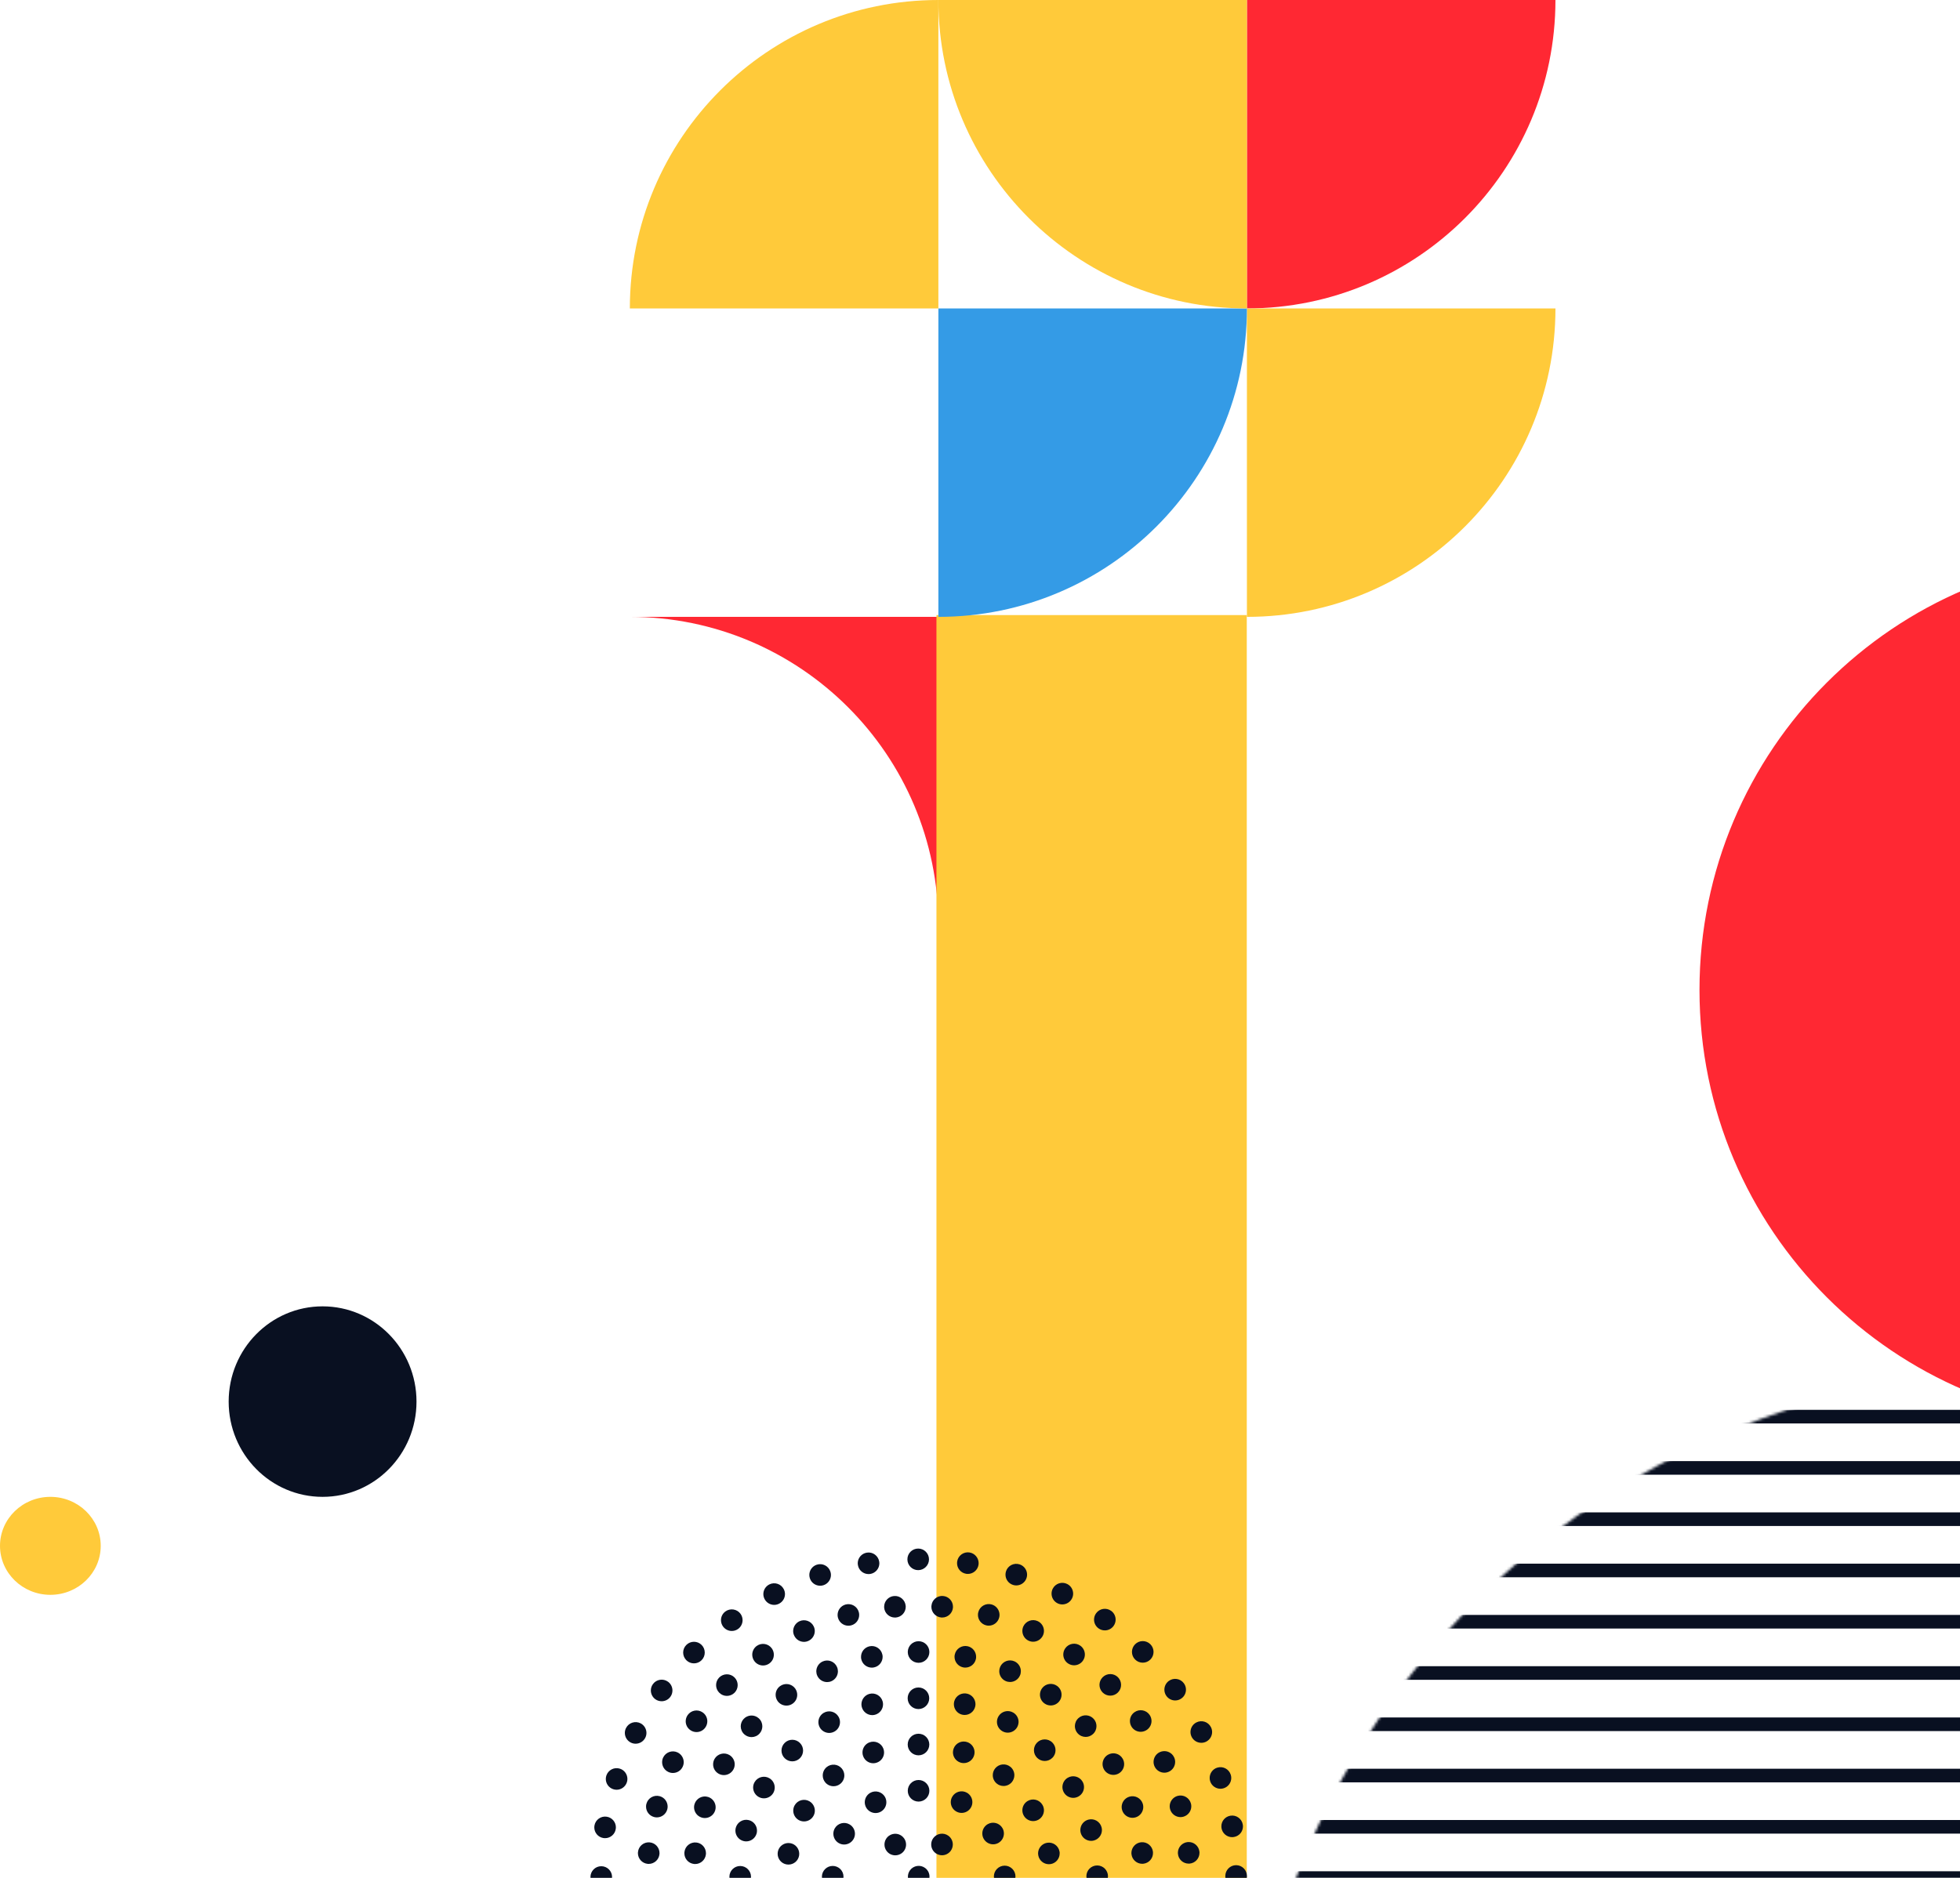 <?xml version="1.0" encoding="UTF-8"?>
<svg xmlns="http://www.w3.org/2000/svg" width="720" height="690" viewBox="0 0 720 690" fill="none">
  <mask id="mask0_1_21146" style="mask-type:luminance" maskUnits="userSpaceOnUse" x="457" y="503" width="580" height="291">
    <path d="M746.958 503.639C586.876 503.639 457.104 633.399 457.104 793.467H1036.82C1036.82 633.399 907.044 503.639 746.961 503.639H746.958Z" fill="white"></path>
  </mask>
  <g mask="url(#mask0_1_21146)">
    <path d="M450.59 690.08H1078.3" stroke="#091021" stroke-width="5" stroke-miterlimit="10"></path>
    <path d="M450.59 671.24H1078.3" stroke="#091021" stroke-width="5" stroke-miterlimit="10"></path>
    <path d="M450.59 652.401H1078.3" stroke="#091021" stroke-width="5" stroke-miterlimit="10"></path>
    <path d="M450.59 633.562H1078.3" stroke="#091021" stroke-width="5" stroke-miterlimit="10"></path>
    <path d="M450.59 614.724H1078.3" stroke="#091021" stroke-width="5" stroke-miterlimit="10"></path>
    <path d="M450.59 595.885H1078.3" stroke="#091021" stroke-width="5" stroke-miterlimit="10"></path>
    <path d="M450.59 577.046H1078.3" stroke="#091021" stroke-width="5" stroke-miterlimit="10"></path>
    <path d="M450.59 558.206H1078.3" stroke="#091021" stroke-width="5" stroke-miterlimit="10"></path>
    <path d="M450.59 539.367H1078.3" stroke="#091021" stroke-width="5" stroke-miterlimit="10"></path>
    <path d="M450.59 520.528H1078.3" stroke="#091021" stroke-width="5" stroke-miterlimit="10"></path>
    <path d="M450.591 501.689H1078.3" stroke="#091021" stroke-width="5" stroke-miterlimit="10"></path>
  </g>
  <path d="M784.053 523.471C872.281 523.471 943.804 451.955 943.804 363.736C943.804 275.516 872.281 204 784.053 204C695.826 204 624.303 275.516 624.303 363.736C624.303 451.955 695.826 523.471 784.053 523.471Z" fill="#FF2833"></path>
  <path d="M231.37 226.655C293.966 226.655 344.709 277.394 344.709 339.984V226.655H231.37Z" fill="#FF2833"></path>
  <path d="M458 226H344V810H458V226Z" fill="#FFCA3A"></path>
  <path d="M118.5 550C137.554 550 153 534.33 153 515C153 495.67 137.554 480 118.5 480C99.446 480 84 495.67 84 515C84 534.33 99.446 550 118.5 550Z" fill="#091021"></path>
  <path d="M18.5 586C28.717 586 37 577.941 37 568C37 558.059 28.717 550 18.5 550C8.283 550 0 558.059 0 568C0 577.941 8.283 586 18.5 586Z" fill="#FFCA3A"></path>
  <path d="M333.58 806.153C333.58 803.953 335.348 802.185 337.547 802.185C339.736 802.175 341.515 803.953 341.515 806.14C341.515 808.339 339.736 810.107 337.547 810.118C335.361 810.118 333.58 808.337 333.58 806.151V806.153ZM318.698 808.658C316.725 808.352 315.331 806.652 315.342 804.737C315.342 804.533 315.353 804.329 315.387 804.125C315.727 801.96 317.756 800.488 319.92 800.828C321.881 801.134 323.286 802.823 323.275 804.748C323.275 804.952 323.254 805.156 323.218 805.36C322.912 807.309 321.235 808.715 319.308 808.715C319.104 808.715 318.899 808.692 318.695 808.658H318.698ZM351.86 805.337C351.826 805.133 351.816 804.939 351.816 804.735C351.805 802.808 353.199 801.108 355.158 800.802C357.324 800.462 359.351 801.935 359.704 804.1C359.727 804.304 359.749 804.508 359.749 804.701C359.761 806.629 358.355 808.329 356.393 808.635C356.189 808.669 355.985 808.692 355.781 808.692C353.856 808.692 352.166 807.298 351.86 805.337ZM300.29 804.272C298.613 803.728 297.546 802.175 297.546 800.498C297.546 800.09 297.604 799.682 297.74 799.274C298.409 797.19 300.653 796.044 302.738 796.724C304.417 797.268 305.481 798.822 305.481 800.498C305.481 800.896 305.413 801.314 305.288 801.722C304.744 803.399 303.193 804.465 301.514 804.465C301.106 804.465 300.698 804.397 300.29 804.272ZM369.79 801.688C369.664 801.28 369.596 800.862 369.596 800.464C369.596 798.788 370.663 797.234 372.34 796.69C374.425 796.01 376.658 797.143 377.338 799.23C377.474 799.638 377.532 800.056 377.532 800.454C377.532 802.13 376.465 803.683 374.788 804.227C374.38 804.363 373.972 804.421 373.564 804.421C371.885 804.421 370.334 803.367 369.79 801.69V801.688ZM282.802 797.03C281.431 796.34 280.637 794.946 280.637 793.505C280.637 792.893 280.773 792.281 281.068 791.703C282.065 789.742 284.447 788.973 286.406 789.969V789.959C287.777 790.66 288.572 792.054 288.572 793.494C288.572 794.106 288.436 794.718 288.14 795.296C287.437 796.68 286.045 797.472 284.604 797.472C283.992 797.472 283.38 797.326 282.802 797.03ZM386.927 795.252C386.631 794.674 386.495 794.051 386.495 793.45C386.495 791.999 387.288 790.617 388.661 789.914C390.61 788.917 392.99 789.687 393.999 791.637C394.295 792.226 394.431 792.838 394.431 793.45C394.431 794.888 393.638 796.272 392.265 796.975C391.687 797.27 391.075 797.417 390.463 797.417C389.022 797.417 387.63 796.624 386.927 795.252ZM266.675 787.149C265.586 786.367 265.019 785.133 265.032 783.896C265.042 783.104 265.291 782.298 265.79 781.608C267.083 779.829 269.565 779.442 271.333 780.724C272.41 781.516 272.988 782.74 272.965 783.988C272.965 784.78 272.714 785.575 272.206 786.265C271.435 787.343 270.223 787.908 268.999 787.908C268.194 787.908 267.378 787.659 266.677 787.149H266.675ZM402.84 786.208C402.33 785.518 402.081 784.712 402.07 783.92C402.058 782.685 402.625 781.461 403.713 780.666C405.481 779.374 407.963 779.772 409.245 781.54C409.755 782.23 410.004 783.036 410.014 783.828C410.025 785.063 409.46 786.299 408.382 787.081C407.668 787.591 406.852 787.84 406.049 787.84C404.825 787.84 403.611 787.273 402.842 786.208H402.84ZM252.279 774.863C251.508 774.094 251.123 773.072 251.123 772.065C251.123 771.045 251.508 770.035 252.279 769.253C253.832 767.7 256.336 767.7 257.889 769.253C258.659 770.023 259.056 771.045 259.056 772.052C259.056 773.072 258.671 774.081 257.889 774.863C257.118 775.634 256.098 776.019 255.088 776.019C254.068 776.019 253.059 775.634 252.279 774.863ZM417.144 774.785C416.362 774.013 415.977 773.006 415.977 771.986C415.977 770.979 416.362 769.957 417.144 769.187H417.133C418.685 767.634 421.203 767.634 422.744 769.177C423.526 769.959 423.91 770.968 423.91 771.988C423.91 773.008 423.526 774.017 422.754 774.787H422.742C421.972 775.569 420.963 775.953 419.943 775.953C418.923 775.953 417.913 775.569 417.144 774.787V774.785ZM239.981 760.505C239.46 759.78 239.212 758.941 239.222 758.125C239.235 756.912 239.8 755.724 240.854 754.963C242.622 753.671 245.105 754.056 246.397 755.824V755.834C246.896 756.514 247.145 757.32 247.155 758.112C247.168 759.36 246.601 760.584 245.523 761.366C244.82 761.886 244.004 762.135 243.188 762.135C241.964 762.135 240.763 761.567 239.981 760.503V760.505ZM429.497 761.287C428.409 760.505 427.842 759.27 427.865 758.036C427.876 757.243 428.114 756.438 428.624 755.747C429.916 753.979 432.388 753.582 434.166 754.874C435.244 755.656 435.809 756.88 435.798 758.125C435.788 758.918 435.537 759.723 435.04 760.414C434.258 761.478 433.057 762.046 431.82 762.046C431.015 762.046 430.199 761.797 429.495 761.287H429.497ZM230.076 744.4C229.78 743.822 229.644 743.2 229.644 742.588C229.644 741.149 230.426 739.766 231.799 739.062C233.748 738.066 236.141 738.835 237.137 740.786C237.433 741.364 237.579 741.976 237.579 742.588C237.579 744.026 236.787 745.42 235.416 746.123C234.838 746.419 234.226 746.555 233.614 746.555C232.175 746.555 230.781 745.773 230.078 744.402L230.076 744.4ZM439.596 746.021C438.225 745.318 437.443 743.924 437.43 742.486C437.43 741.874 437.579 741.262 437.872 740.684C438.869 738.735 441.249 737.953 443.2 738.95C444.571 739.653 445.364 741.047 445.364 742.486C445.376 743.087 445.228 743.71 444.932 744.288C444.229 745.658 442.847 746.453 441.396 746.453C440.797 746.453 440.172 746.317 439.594 746.021H439.596ZM222.812 726.925C222.687 726.517 222.619 726.109 222.619 725.701C222.619 724.035 223.683 722.471 225.362 721.927C227.436 721.247 229.68 722.392 230.36 724.477C230.496 724.885 230.554 725.293 230.554 725.701C230.554 727.367 229.487 728.92 227.823 729.475C227.415 729.6 226.994 729.668 226.588 729.668C224.922 729.668 223.358 728.603 222.814 726.925H222.812ZM447.191 729.349C445.514 728.805 444.448 727.252 444.448 725.575C444.448 725.178 444.505 724.759 444.641 724.351C445.31 722.267 447.555 721.132 449.639 721.802C451.316 722.346 452.383 723.909 452.383 725.575C452.383 725.983 452.315 726.391 452.189 726.799C451.645 728.476 450.081 729.543 448.415 729.543C448.007 729.543 447.586 729.485 447.191 729.349ZM218.392 708.542C218.37 708.338 218.347 708.134 218.347 707.93C218.336 706.003 219.731 704.303 221.69 703.997C223.855 703.657 225.883 705.129 226.236 707.295C226.259 707.499 226.28 707.703 226.28 707.896C226.291 709.823 224.897 711.523 222.937 711.829C222.723 711.863 222.519 711.887 222.315 711.887C220.387 711.887 218.71 710.493 218.394 708.544L218.392 708.542ZM452.053 711.704C450.092 711.398 448.687 709.709 448.698 707.783C448.698 707.579 448.709 707.375 448.743 707.171C449.083 705.008 451.112 703.533 453.275 703.873C455.235 704.179 456.642 705.879 456.631 707.807C456.631 708 456.62 708.204 456.586 708.408C456.28 710.357 454.591 711.763 452.665 711.763C452.461 711.763 452.257 711.74 452.053 711.706V711.704ZM216.906 689.685C216.906 687.499 218.685 685.718 220.874 685.718C223.061 685.718 224.841 687.486 224.841 689.673C224.852 691.872 223.073 693.65 220.887 693.65C218.687 693.65 216.919 691.87 216.908 689.683L216.906 689.685ZM450.115 689.56V689.471V689.311C450.115 687.125 451.883 685.344 454.07 685.333C456.268 685.333 458.048 687.101 458.048 689.301V689.426V689.562C458.048 691.749 456.268 693.529 454.081 693.529C451.894 693.529 450.113 691.751 450.113 689.562L450.115 689.56ZM221.669 675.37C219.697 675.064 218.302 673.364 218.313 671.436C218.313 671.232 218.326 671.039 218.358 670.835C218.698 668.672 220.727 667.187 222.891 667.527C224.852 667.833 226.246 669.522 226.246 671.447C226.246 671.651 226.225 671.855 226.189 672.059C225.893 674.008 224.206 675.414 222.279 675.414C222.075 675.414 221.871 675.404 221.669 675.37ZM448.711 671.698C448.677 671.47 448.666 671.256 448.666 671.041C448.666 669.137 450.06 667.461 452.009 667.155C454.164 666.804 456.202 668.287 456.542 670.442C456.576 670.646 456.599 670.85 456.599 671.054C456.61 672.981 455.216 674.681 453.256 674.987C453.042 675.021 452.825 675.045 452.623 675.045C450.706 675.045 449.019 673.651 448.713 671.702L448.711 671.698ZM225.294 657.429C223.607 656.885 222.54 655.332 222.54 653.655C222.54 653.247 222.608 652.839 222.733 652.431C223.413 650.347 225.647 649.201 227.732 649.881C229.408 650.415 230.475 651.979 230.475 653.644C230.475 654.052 230.418 654.46 230.282 654.868C229.738 656.545 228.186 657.622 226.518 657.622C226.11 657.622 225.692 657.554 225.294 657.429ZM444.562 654.528C444.426 654.12 444.369 653.702 444.369 653.292C444.358 651.626 445.423 650.062 447.1 649.518C449.184 648.838 451.418 649.97 452.098 652.057C452.234 652.465 452.302 652.873 452.302 653.281C452.302 654.958 451.237 656.511 449.571 657.055C449.153 657.191 448.745 657.259 448.337 657.259C446.66 657.259 445.106 656.194 444.562 654.528ZM231.699 640.272C230.329 639.569 229.534 638.188 229.534 636.747C229.534 636.135 229.67 635.523 229.965 634.945C230.962 632.984 233.344 632.215 235.303 633.201C236.674 633.904 237.469 635.298 237.469 636.736C237.469 637.338 237.333 637.96 237.038 638.538C236.334 639.911 234.942 640.704 233.501 640.704C232.889 640.704 232.277 640.568 231.699 640.272ZM437.762 638.222C437.467 637.644 437.32 637.021 437.32 636.42C437.32 634.968 438.113 633.587 439.485 632.884C441.434 631.887 443.827 632.646 444.824 634.594C445.119 635.172 445.266 635.795 445.266 636.407C445.266 637.846 444.473 639.229 443.1 639.943C442.522 640.238 441.91 640.374 441.298 640.374C439.859 640.374 438.465 639.592 437.762 638.222ZM240.72 624.35C239.643 623.558 239.078 622.334 239.088 621.099C239.101 620.294 239.339 619.501 239.847 618.811C241.128 617.03 243.611 616.645 245.389 617.927C246.467 618.708 247.032 619.943 247.021 621.18C247.011 621.972 246.773 622.778 246.263 623.468C245.493 624.533 244.28 625.1 243.056 625.1C242.24 625.1 241.424 624.862 240.723 624.352L240.72 624.35ZM428.49 623.184C427.969 622.47 427.721 621.63 427.731 620.804C427.742 619.603 428.309 618.413 429.351 617.642C431.119 616.35 433.601 616.734 434.893 618.502C435.426 619.227 435.675 620.056 435.662 620.882C435.652 622.096 435.084 623.283 434.03 624.044C433.329 624.565 432.511 624.813 431.697 624.813C430.473 624.813 429.272 624.246 428.49 623.181V623.184ZM252.122 610.026C251.352 609.255 250.966 608.235 250.955 607.228C250.955 606.208 251.34 605.188 252.122 604.416C253.665 602.863 256.179 602.863 257.732 604.406C258.503 605.175 258.888 606.197 258.888 607.217C258.888 608.224 258.503 609.246 257.732 610.015C256.963 610.797 255.941 611.182 254.923 611.182C253.913 611.182 252.893 610.795 252.122 610.026ZM416.987 609.777C416.205 609.008 415.82 607.986 415.82 606.966C415.82 605.957 416.205 604.937 416.976 604.168C418.519 602.614 421.033 602.614 422.586 604.157C423.356 604.928 423.753 605.948 423.753 606.956C423.753 607.976 423.368 608.995 422.597 609.767C421.815 610.549 420.806 610.933 419.788 610.933C418.768 610.933 417.758 610.549 416.987 609.777ZM265.61 597.65C265.11 596.958 264.862 596.155 264.851 595.362C264.828 594.125 265.395 592.891 266.483 592.109H266.473C268.241 590.817 270.734 591.201 272.028 592.969C272.548 593.694 272.797 594.533 272.786 595.362C272.763 596.563 272.208 597.752 271.154 598.524C270.451 599.034 269.635 599.282 268.821 599.282C267.597 599.282 266.396 598.715 265.614 597.65H265.61ZM403.535 598.32C402.447 597.527 401.879 596.303 401.892 595.067C401.903 594.274 402.141 593.469 402.651 592.778C403.932 590.999 406.414 590.602 408.182 591.894H408.193C409.27 592.676 409.836 593.9 409.825 595.147C409.814 595.94 409.574 596.735 409.066 597.436C408.295 598.503 407.084 599.068 405.86 599.068C405.044 599.068 404.238 598.83 403.537 598.32H403.535ZM280.855 587.532C280.56 586.954 280.413 586.342 280.413 585.73C280.413 584.291 281.206 582.897 282.579 582.194C284.53 581.197 286.921 581.966 287.917 583.917C288.213 584.495 288.359 585.118 288.359 585.719C288.359 587.17 287.567 588.552 286.194 589.255C285.616 589.55 285.004 589.697 284.392 589.697C282.951 589.697 281.559 588.904 280.855 587.532ZM388.448 589.096C387.078 588.392 386.283 587.011 386.283 585.57C386.283 584.958 386.419 584.336 386.714 583.758C387.7 581.809 390.093 581.027 392.042 582.024C393.413 582.714 394.208 584.108 394.218 585.549C394.218 586.161 394.082 586.773 393.787 587.351C393.083 588.734 391.691 589.527 390.24 589.527C389.638 589.527 389.026 589.391 388.448 589.096ZM297.504 579.926C297.368 579.518 297.31 579.11 297.3 578.703C297.3 577.026 298.367 575.473 300.043 574.929C302.128 574.249 304.362 575.381 305.042 577.468C305.178 577.876 305.246 578.284 305.246 578.692C305.246 580.358 304.181 581.922 302.502 582.466C302.094 582.602 301.686 582.659 301.278 582.659C299.601 582.659 298.048 581.605 297.504 579.929V579.926ZM372.104 582.351C370.427 581.807 369.361 580.254 369.361 578.588C369.361 578.18 369.418 577.761 369.554 577.353C370.223 575.269 372.455 574.134 374.542 574.803C376.218 575.347 377.296 576.901 377.296 578.566C377.296 578.974 377.238 579.393 377.102 579.803C376.558 581.48 375.005 582.546 373.328 582.546C372.92 582.546 372.512 582.489 372.104 582.353V582.351ZM315.14 575.031C315.106 574.814 315.083 574.599 315.083 574.385C315.104 572.47 316.487 570.804 318.438 570.498C320.602 570.148 322.631 571.631 322.971 573.796C323.005 573.989 323.029 574.193 323.029 574.397C323.039 576.325 321.634 578.012 319.686 578.331C319.469 578.365 319.254 578.375 319.052 578.375C317.136 578.375 315.448 576.992 315.142 575.033L315.14 575.031ZM354.922 578.271C352.963 577.965 351.556 576.276 351.567 574.351C351.567 574.147 351.578 573.943 351.612 573.749C351.941 571.586 353.968 570.101 356.134 570.43C358.093 570.736 359.5 572.436 359.5 574.363C359.5 574.557 359.479 574.761 359.455 574.965C359.149 576.926 357.46 578.32 355.535 578.32C355.331 578.32 355.126 578.309 354.922 578.275V578.271ZM333.331 572.967C333.321 570.781 335.089 569 337.286 569C339.473 568.989 341.254 570.768 341.264 572.955C341.264 575.141 339.483 576.922 337.297 576.932H337.286C335.097 576.932 333.331 575.154 333.331 572.965V572.967Z" fill="#091021"></path>
  <path d="M342.251 789.096C342.24 788.983 342.228 788.858 342.228 788.745C342.251 786.706 343.815 784.995 345.879 784.825C348.055 784.644 349.97 786.263 350.15 788.452C350.161 788.554 350.161 788.656 350.161 788.758C350.184 790.809 348.609 792.555 346.523 792.725C346.41 792.736 346.308 792.736 346.193 792.736C344.153 792.736 342.419 791.172 342.249 789.098L342.251 789.096ZM328.48 792.621C326.419 792.441 324.876 790.707 324.876 788.667C324.876 788.554 324.887 788.429 324.897 788.316C325.091 786.13 327.016 784.532 329.205 784.723H329.192C331.256 784.904 332.809 786.637 332.809 788.677C332.809 788.79 332.799 788.915 332.786 789.028C332.605 791.091 330.871 792.643 328.842 792.643C328.729 792.643 328.604 792.632 328.478 792.619L328.48 792.621ZM359.467 786.831C359.378 786.491 359.331 786.14 359.331 785.8C359.341 784.043 360.51 782.445 362.276 781.982C364.395 781.414 366.571 782.672 367.138 784.793C367.23 785.144 367.274 785.484 367.274 785.836C367.264 787.581 366.095 789.179 364.327 789.644C363.976 789.736 363.636 789.78 363.296 789.78C361.539 789.78 359.941 788.614 359.465 786.833L359.467 786.831ZM310.731 789.493C308.963 789.017 307.786 787.43 307.786 785.675C307.786 785.335 307.82 784.984 307.922 784.644C308.477 782.526 310.653 781.268 312.774 781.822H312.761C314.542 782.298 315.708 783.886 315.719 785.63C315.719 785.981 315.674 786.323 315.583 786.674C315.107 788.454 313.509 789.632 311.751 789.632C311.411 789.632 311.071 789.587 310.731 789.496V789.493ZM376.028 781.548C375.769 781.004 375.643 780.437 375.643 779.87C375.643 778.386 376.493 776.946 377.932 776.276C379.915 775.348 382.274 776.198 383.213 778.191C383.464 778.724 383.587 779.302 383.587 779.857C383.587 781.353 382.737 782.781 381.298 783.461C380.754 783.709 380.176 783.835 379.619 783.835C378.123 783.835 376.695 782.985 376.026 781.546L376.028 781.548ZM293.766 783.374C292.315 782.704 291.465 781.276 291.454 779.793C291.454 779.226 291.569 778.661 291.818 778.117C292.748 776.121 295.103 775.261 297.088 776.179C298.529 776.848 299.389 778.276 299.389 779.759C299.389 780.326 299.277 780.892 299.028 781.436C298.359 782.887 296.92 783.748 295.424 783.748C294.869 783.748 294.302 783.622 293.768 783.374H293.766ZM391.386 773.446C390.899 772.745 390.661 771.939 390.661 771.145C390.672 769.897 391.263 768.686 392.351 767.915C394.142 766.657 396.612 767.088 397.883 768.877C398.369 769.581 398.607 770.373 398.597 771.179C398.597 772.415 398.006 773.637 396.918 774.398C396.227 774.897 395.422 775.122 394.64 775.122C393.382 775.122 392.158 774.545 391.386 773.446ZM278.102 774.398C277.003 773.627 276.415 772.415 276.402 771.168C276.402 770.375 276.629 769.57 277.116 768.867C278.374 767.078 280.846 766.633 282.648 767.891C283.736 768.65 284.324 769.863 284.335 771.111C284.348 771.903 284.12 772.709 283.621 773.412C282.852 774.511 281.626 775.112 280.367 775.112C279.585 775.112 278.793 774.874 278.1 774.398H278.102ZM264.263 762.804C263.494 762.022 263.107 761.013 263.107 759.993C263.107 758.984 263.492 757.964 264.263 757.195C265.817 755.641 268.32 755.641 269.874 757.195V757.184C270.645 757.966 271.04 758.973 271.04 759.995C271.04 761.002 270.645 762.022 269.874 762.806C269.104 763.576 268.082 763.962 267.075 763.962C266.055 763.962 265.045 763.576 264.263 762.806V762.804ZM405.112 762.781C404.33 762.01 403.946 760.99 403.946 759.982C403.946 758.962 404.33 757.953 405.112 757.171C405.134 757.148 405.157 757.126 405.18 757.103C406.723 755.55 409.237 755.55 410.791 757.103C411.56 757.874 411.947 758.884 411.947 759.902C411.947 760.909 411.573 761.918 410.801 762.7C410.78 762.724 410.744 762.758 410.723 762.781C409.941 763.563 408.931 763.948 407.911 763.948C406.904 763.948 405.882 763.563 405.112 762.781ZM252.658 748.977C252.159 748.287 251.931 747.481 251.931 746.676C251.944 745.439 252.533 744.228 253.621 743.457C255.412 742.199 257.894 742.63 259.14 744.419C259.639 745.123 259.864 745.926 259.864 746.721C259.854 747.968 259.265 749.181 258.177 749.951C257.484 750.437 256.691 750.665 255.899 750.665C254.653 750.665 253.429 750.087 252.658 748.975V748.977ZM416.864 749.861C415.766 749.092 415.175 747.879 415.164 746.632C415.164 745.839 415.392 745.034 415.889 744.33C417.136 742.539 419.606 742.097 421.408 743.355C422.496 744.126 423.087 745.337 423.097 746.585C423.108 747.377 422.87 748.183 422.383 748.886V748.875C421.612 749.987 420.377 750.575 419.13 750.575C418.348 750.575 417.553 750.337 416.862 749.861H416.864ZM243.624 733.349C243.375 732.805 243.25 732.227 243.25 731.672C243.25 730.176 244.1 728.748 245.541 728.079C247.536 727.15 249.893 728.011 250.811 729.993C251.07 730.537 251.185 731.115 251.185 731.67C251.185 733.166 250.335 734.594 248.896 735.263C248.352 735.525 247.785 735.637 247.218 735.637C245.722 735.637 244.293 734.787 243.624 733.349ZM426.126 735.174C424.685 734.505 423.824 733.079 423.824 731.581C423.824 731.013 423.939 730.448 424.198 729.904C425.116 727.921 427.473 727.048 429.456 727.977C430.907 728.646 431.757 730.072 431.757 731.57C431.757 732.125 431.644 732.703 431.394 733.247C430.714 734.685 429.286 735.535 427.79 735.535C427.235 735.535 426.667 735.422 426.123 735.172L426.126 735.174ZM237.472 716.372C237.38 716.033 237.336 715.682 237.336 715.342C237.346 713.585 238.515 711.999 240.283 711.523C242.402 710.956 244.568 712.214 245.133 714.335C245.224 714.685 245.269 715.036 245.269 715.378C245.269 717.123 244.089 718.721 242.323 719.197C241.983 719.286 241.643 719.322 241.303 719.322C239.546 719.322 237.937 718.155 237.472 716.375V716.372ZM432.677 719.092C430.909 718.616 429.73 717.018 429.73 715.274C429.719 714.934 429.764 714.581 429.855 714.231C430.423 712.123 432.599 710.854 434.707 711.419C436.485 711.885 437.652 713.483 437.665 715.227C437.665 715.567 437.62 715.918 437.529 716.271C437.053 718.049 435.455 719.218 433.697 719.218C433.357 719.218 433.017 719.173 432.677 719.092ZM234.354 698.602C234.344 698.489 234.344 698.364 234.344 698.251C234.344 696.211 235.897 694.488 237.958 694.307C240.147 694.114 242.062 695.735 242.253 697.911V697.922C242.266 698.034 242.277 698.16 242.277 698.272C242.266 700.3 240.713 702.036 238.649 702.206C238.524 702.216 238.411 702.229 238.298 702.229C236.258 702.229 234.535 700.665 234.354 698.602ZM436.326 702.104C434.263 701.934 432.709 700.2 432.699 698.17C432.699 698.058 432.709 697.932 432.722 697.82C432.903 695.633 434.83 694.012 437.006 694.205C439.07 694.375 440.634 696.109 440.634 698.138C440.634 698.264 440.634 698.377 440.623 698.502V698.491C440.442 700.565 438.706 702.129 436.679 702.129C436.566 702.129 436.454 702.119 436.328 702.106L436.326 702.104ZM237.958 684.856C235.897 684.675 234.344 682.952 234.333 680.912C234.333 680.799 234.344 680.684 234.354 680.561C234.535 678.385 236.462 676.764 238.639 676.957C240.7 677.127 242.266 678.861 242.266 680.89C242.266 681.003 242.266 681.128 242.253 681.241C242.073 683.315 240.339 684.868 238.309 684.868C238.194 684.868 238.071 684.868 237.956 684.858L237.958 684.856ZM432.711 681.15V681.139C432.701 681.026 432.69 680.901 432.69 680.788C432.69 678.759 434.254 677.025 436.318 676.845C438.494 676.651 440.421 678.273 440.612 680.448C440.623 680.574 440.623 680.686 440.623 680.812C440.623 682.841 439.07 684.575 437.006 684.756C436.883 684.756 436.768 684.766 436.656 684.766C434.615 684.766 432.881 683.215 432.711 681.152V681.15ZM240.271 667.642C238.492 667.166 237.325 665.578 237.325 663.834C237.315 663.483 237.359 663.13 237.451 662.79H237.461C238.016 660.672 240.192 659.414 242.313 659.979C244.081 660.442 245.248 662.042 245.258 663.787C245.258 664.127 245.214 664.477 245.122 664.83C244.646 666.598 243.048 667.778 241.291 667.778C240.951 667.778 240.611 667.733 240.271 667.642ZM429.821 664.728C429.73 664.378 429.685 664.025 429.685 663.685C429.685 661.94 430.865 660.342 432.633 659.866C434.751 659.299 436.917 660.57 437.482 662.678C437.574 663.028 437.618 663.381 437.618 663.721C437.618 665.466 436.439 667.064 434.673 667.54C434.333 667.631 433.993 667.676 433.653 667.676C431.895 667.676 430.297 666.496 429.821 664.728ZM245.518 651.084C244.079 650.415 243.229 648.987 243.229 647.491C243.229 646.936 243.341 646.358 243.592 645.814C244.521 643.832 246.878 642.969 248.863 643.887C250.314 644.567 251.164 645.995 251.164 647.491C251.164 648.045 251.039 648.613 250.79 649.157C250.121 650.608 248.695 651.458 247.196 651.458C246.629 651.458 246.064 651.345 245.518 651.084ZM424.13 649.068C423.879 648.524 423.756 647.956 423.756 647.391C423.756 645.895 424.606 644.467 426.045 643.798C428.04 642.869 430.397 643.73 431.315 645.712C431.574 646.256 431.689 646.824 431.689 647.389C431.689 648.885 430.839 650.313 429.398 650.982C428.854 651.231 428.289 651.356 427.721 651.356C426.236 651.356 424.797 650.506 424.128 649.068H424.13ZM253.587 635.706C252.488 634.947 251.899 633.723 251.887 632.487C251.887 631.694 252.114 630.889 252.613 630.185C253.871 628.384 256.343 627.952 258.132 629.21C259.231 629.971 259.82 631.193 259.832 632.429C259.832 633.235 259.605 634.038 259.106 634.741C258.336 635.84 257.11 636.431 255.852 636.431C255.07 636.431 254.277 636.193 253.585 635.706H253.587ZM415.789 634.641C415.302 633.94 415.064 633.135 415.075 632.34C415.075 631.106 415.664 629.882 416.764 629.121C418.556 627.852 421.025 628.294 422.283 630.083C422.781 630.787 423.008 631.59 423.008 632.385C422.997 633.619 422.407 634.843 421.318 635.604C420.615 636.091 419.822 636.329 419.04 636.329C417.793 636.329 416.558 635.74 415.787 634.639L415.789 634.641ZM264.219 621.973C263.437 621.201 263.052 620.181 263.052 619.174C263.052 618.154 263.437 617.145 264.208 616.363C265.761 614.822 268.278 614.809 269.829 616.363C270.6 617.134 270.985 618.154 270.985 619.174C270.985 620.183 270.6 621.203 269.829 621.973C269.047 622.742 268.038 623.139 267.02 623.139C266 623.139 264.99 622.755 264.219 621.973ZM405.055 621.892C404.284 621.11 403.888 620.101 403.888 619.081C403.888 618.061 404.284 617.051 405.055 616.282C406.596 614.729 409.112 614.729 410.665 616.271C411.435 617.053 411.821 618.063 411.821 619.083C411.832 620.092 411.437 621.112 410.665 621.881C409.894 622.663 408.874 623.048 407.854 623.048C406.846 623.048 405.824 622.663 405.055 621.892ZM277.059 610.275C276.572 609.574 276.334 608.768 276.334 607.974C276.345 606.739 276.935 605.515 278.023 604.744H278.034C279.826 603.486 282.295 603.928 283.553 605.719C284.04 606.422 284.278 607.226 284.267 608.02C284.267 609.255 283.678 610.479 282.578 611.24H282.59C281.887 611.726 281.094 611.964 280.312 611.964C279.067 611.964 277.83 611.376 277.059 610.275ZM392.281 611.169C391.193 610.411 390.604 609.187 390.591 607.95C390.591 607.158 390.819 606.352 391.318 605.649C392.563 603.86 395.048 603.416 396.837 604.674C397.925 605.432 398.514 606.656 398.524 607.893C398.537 608.698 398.299 609.501 397.81 610.194C397.041 611.305 395.804 611.894 394.557 611.894C393.775 611.894 392.982 611.656 392.279 611.169H392.281ZM291.747 600.98C291.488 600.436 291.363 599.869 291.363 599.304C291.376 597.819 292.226 596.391 293.664 595.711C295.647 594.793 298.006 595.653 298.935 597.638C299.183 598.182 299.309 598.749 299.309 599.315C299.296 600.8 298.459 602.228 297.007 602.908C296.474 603.156 295.896 603.282 295.341 603.282C293.845 603.282 292.417 602.432 291.747 600.98ZM377.853 602.861C376.413 602.192 375.562 600.766 375.562 599.268C375.562 598.7 375.677 598.135 375.926 597.591C376.857 595.609 379.213 594.746 381.196 595.664C382.645 596.333 383.495 597.759 383.495 599.257C383.495 599.824 383.372 600.39 383.121 600.934C382.452 602.372 381.013 603.235 379.517 603.235C378.963 603.235 378.395 603.11 377.851 602.861H377.853ZM307.82 594.406C307.728 594.066 307.684 593.715 307.684 593.375C307.694 591.618 308.863 590.033 310.629 589.557C312.748 588.989 314.924 590.247 315.481 592.368C315.583 592.708 315.617 593.059 315.617 593.399C315.617 595.156 314.45 596.754 312.682 597.217C312.329 597.309 311.989 597.353 311.651 597.353C309.894 597.353 308.296 596.187 307.82 594.406ZM362.189 597.194C360.421 596.718 359.244 595.13 359.244 593.375C359.244 593.035 359.278 592.683 359.38 592.345C359.934 590.226 362.11 588.968 364.229 589.523C365.997 589.999 367.164 591.597 367.177 593.341C367.177 593.681 367.132 594.032 367.041 594.372C366.565 596.15 364.967 597.33 363.209 597.33C362.869 597.33 362.529 597.285 362.189 597.194ZM324.797 590.734C324.787 590.609 324.787 590.496 324.787 590.371C324.787 588.343 326.34 586.62 328.404 586.437H328.414C330.591 586.244 332.505 587.855 332.699 590.041C332.709 590.167 332.72 590.279 332.72 590.392C332.72 592.432 331.156 594.155 329.092 594.336C328.98 594.346 328.865 594.346 328.742 594.346C326.712 594.346 324.978 592.793 324.797 590.732V590.734ZM345.766 594.327C343.705 594.147 342.138 592.423 342.138 590.394C342.138 590.269 342.151 590.156 342.162 590.031C342.342 587.855 344.27 586.233 346.446 586.427C348.507 586.597 350.072 588.331 350.072 590.36C350.072 590.485 350.072 590.598 350.061 590.723C349.88 592.787 348.146 594.338 346.117 594.338C346.002 594.338 345.879 594.338 345.764 594.327H345.766Z" fill="#091021"></path>
  <path d="M337.537 776.062C337.516 776.073 337.503 776.073 337.48 776.073C335.293 776.073 333.512 774.292 333.512 772.105C333.512 769.906 335.293 768.127 337.48 768.127V768.138C337.514 768.127 337.548 768.127 337.571 768.127C339.758 768.127 341.539 769.908 341.549 772.095C341.549 774.281 339.769 776.062 337.582 776.073C337.561 776.073 337.548 776.073 337.537 776.062ZM319.493 774.215C317.623 773.818 316.331 772.165 316.341 770.316C316.341 770.055 316.365 769.783 316.422 769.511C316.877 767.369 318.983 765.998 321.127 766.451C322.997 766.835 324.289 768.501 324.276 770.35C324.276 770.612 324.242 770.883 324.185 771.143C323.8 773.013 322.145 774.294 320.309 774.294C320.037 774.294 319.765 774.271 319.493 774.215ZM350.864 771.132C350.806 770.86 350.772 770.599 350.772 770.327C350.772 768.48 352.054 766.825 353.924 766.428C356.066 765.975 358.174 767.345 358.629 769.487C358.686 769.759 358.708 770.031 358.72 770.293C358.72 772.139 357.439 773.795 355.569 774.192C355.286 774.249 355.014 774.283 354.74 774.283C352.904 774.283 351.261 772.991 350.864 771.132ZM302.264 768.65C300.792 768.004 299.918 766.566 299.908 765.057C299.908 764.502 300.022 763.946 300.248 763.414C301.142 761.419 303.478 760.514 305.484 761.408C306.969 762.065 307.853 763.527 307.841 765.057C307.841 765.59 307.728 766.122 307.501 766.644C306.844 768.117 305.393 769.001 303.873 769.001C303.34 769.001 302.785 768.888 302.264 768.65ZM367.548 766.61C367.31 766.077 367.195 765.522 367.195 764.978C367.206 763.459 368.079 762.02 369.552 761.374C371.558 760.48 373.894 761.374 374.788 763.38C375.026 763.914 375.139 764.468 375.139 765.012C375.129 766.519 374.255 767.96 372.782 768.616C372.262 768.844 371.707 768.956 371.174 768.956C369.654 768.956 368.205 768.083 367.548 766.61ZM286.589 759.596C285.512 758.814 284.947 757.579 284.97 756.343C284.97 755.55 285.219 754.745 285.729 754.054C287.021 752.286 289.503 751.902 291.271 753.181C292.348 753.973 292.914 755.197 292.903 756.445C292.893 757.237 292.642 758.032 292.145 758.723C291.362 759.787 290.149 760.354 288.925 760.354C288.119 760.354 287.303 760.116 286.589 759.596ZM382.906 758.678C382.373 757.964 382.135 757.125 382.135 756.298C382.158 755.085 382.713 753.907 383.767 753.136C385.535 751.844 388.017 752.229 389.309 753.997C389.83 754.721 390.081 755.548 390.068 756.377C390.058 757.59 389.49 758.769 388.449 759.539C387.745 760.059 386.919 760.31 386.115 760.31C384.891 760.31 383.678 759.743 382.909 758.678H382.906ZM273.159 747.492C272.466 746.734 272.139 745.769 272.139 744.817C272.139 743.74 272.581 742.664 273.454 741.893C275.073 740.421 277.592 740.544 279.054 742.176C279.744 742.934 280.074 743.899 280.074 744.851C280.074 745.928 279.632 747.004 278.758 747.775C278 748.466 277.058 748.795 276.106 748.795C275.029 748.795 273.941 748.353 273.161 747.492H273.159ZM396.269 747.72C395.396 746.938 394.954 745.86 394.954 744.783C394.943 743.831 395.283 742.879 395.961 742.108C397.434 740.476 399.939 740.35 401.571 741.812C402.432 742.594 402.876 743.659 402.887 744.747C402.887 745.699 402.547 746.651 401.867 747.409C401.085 748.283 399.997 748.723 398.921 748.723C397.969 748.723 397.028 748.395 396.269 747.715V747.72ZM262.516 732.862C262.155 732.24 261.983 731.56 261.983 730.89C261.972 729.507 262.686 728.17 263.965 727.446C265.859 726.347 268.284 726.993 269.382 728.897C269.733 729.52 269.916 730.202 269.916 730.869C269.916 732.24 269.202 733.578 267.933 734.313C267.31 734.677 266.618 734.847 265.95 734.847C264.58 734.847 263.253 734.133 262.516 732.864V732.862ZM407.082 734.235C405.8 733.498 405.086 732.161 405.086 730.79C405.086 730.121 405.267 729.441 405.62 728.818C406.718 726.915 409.143 726.269 411.037 727.356C412.318 728.094 413.02 729.43 413.02 730.801C413.02 731.47 412.862 732.15 412.499 732.773C411.764 734.054 410.425 734.768 409.054 734.768C408.385 734.768 407.707 734.598 407.082 734.235ZM255.161 716.317C255.036 715.909 254.968 715.502 254.968 715.094C254.968 713.428 256.043 711.864 257.722 711.33C259.796 710.65 262.04 711.796 262.709 713.88C262.845 714.288 262.903 714.696 262.903 715.104C262.903 716.781 261.836 718.334 260.159 718.878C259.751 719.003 259.343 719.071 258.935 719.071C257.269 719.071 255.705 717.994 255.161 716.317ZM414.834 718.787C413.156 718.253 412.08 716.691 412.08 715.023C412.08 714.615 412.148 714.207 412.274 713.799C412.943 711.715 415.185 710.57 417.272 711.239C418.951 711.783 420.015 713.334 420.015 715.002C420.015 715.41 419.958 715.818 419.822 716.226C419.289 717.915 417.727 718.98 416.048 718.98C415.65 718.98 415.242 718.923 414.834 718.787ZM251.421 698.615V698.625C251.408 698.489 251.408 698.353 251.408 698.217C251.397 696.201 252.915 694.477 254.955 694.263C257.131 694.035 259.082 695.612 259.307 697.799C259.328 697.935 259.328 698.071 259.328 698.207C259.339 700.213 257.822 701.936 255.781 702.151C255.635 702.161 255.499 702.174 255.363 702.174C253.357 702.174 251.633 700.655 251.419 698.615H251.421ZM419.197 702.072C417.146 701.857 415.627 700.123 415.64 698.117C415.64 697.981 415.64 697.845 415.661 697.709C415.878 695.534 417.827 693.946 420.013 694.174C422.053 694.388 423.571 696.112 423.571 698.128C423.571 698.254 423.56 698.389 423.547 698.525C423.333 700.565 421.609 702.085 419.603 702.085C419.467 702.085 419.331 702.085 419.195 702.074L419.197 702.072ZM254.957 684.892C252.906 684.677 251.387 682.954 251.399 680.937C251.399 680.812 251.41 680.676 251.423 680.54C251.648 678.354 253.599 676.777 255.775 677.004C257.815 677.208 259.333 678.942 259.333 680.948C259.333 681.084 259.322 681.22 259.311 681.356C259.095 683.396 257.373 684.915 255.367 684.915C255.231 684.915 255.095 684.905 254.959 684.892H254.957ZM415.64 681.277C415.629 681.141 415.616 681.005 415.616 680.869C415.616 678.853 417.136 677.13 419.176 676.915C421.352 676.688 423.301 678.264 423.539 680.451H423.528C423.549 680.587 423.549 680.712 423.549 680.848C423.562 682.865 422.043 684.588 420.003 684.803C419.856 684.813 419.72 684.826 419.584 684.826C417.578 684.826 415.854 683.307 415.64 681.28V681.277ZM257.711 667.825C256.032 667.291 254.957 665.727 254.957 664.061C254.957 663.653 255.014 663.245 255.15 662.837C255.83 660.751 258.064 659.607 260.149 660.277C261.827 660.821 262.892 662.374 262.892 664.051C262.892 664.448 262.835 664.867 262.699 665.275C262.155 666.951 260.603 668.018 258.925 668.018C258.517 668.018 258.109 667.961 257.713 667.825H257.711ZM412.24 665.194C412.104 664.786 412.036 664.367 412.036 663.97C412.036 662.293 413.111 660.74 414.79 660.196C416.874 659.516 419.108 660.659 419.788 662.746C419.911 663.154 419.981 663.562 419.981 663.97C419.971 665.646 418.904 667.2 417.238 667.744C416.83 667.869 416.422 667.937 416.014 667.937C414.335 667.937 412.784 666.87 412.24 665.194ZM263.946 651.707C262.665 650.97 261.951 649.644 261.963 648.262C261.963 647.593 262.133 646.913 262.484 646.29C263.583 644.397 266.008 643.741 267.914 644.839C269.183 645.577 269.897 646.913 269.897 648.284C269.897 648.953 269.727 649.633 269.363 650.256C268.628 651.524 267.289 652.238 265.918 652.238C265.249 652.238 264.571 652.068 263.946 651.705V651.707ZM405.552 650.177C405.201 649.554 405.018 648.874 405.018 648.205C405.018 646.834 405.732 645.496 407.001 644.761C408.905 643.662 411.332 644.308 412.418 646.212C412.779 646.834 412.951 647.517 412.951 648.184C412.962 649.554 412.248 650.893 410.979 651.628C410.346 651.992 409.664 652.162 408.997 652.162C407.626 652.162 406.289 651.448 405.552 650.179V650.177ZM273.42 637.257C272.559 636.475 272.117 635.411 272.107 634.323C272.107 633.371 272.447 632.419 273.127 631.66C274.589 630.028 277.105 629.892 278.726 631.365C279.598 632.147 280.042 633.212 280.042 634.289C280.042 635.241 279.713 636.206 279.022 636.964C278.24 637.838 277.164 638.277 276.076 638.277C275.135 638.277 274.183 637.937 273.424 637.257H273.42ZM395.885 636.894H395.872C395.192 636.135 394.852 635.183 394.852 634.232C394.862 633.144 395.304 632.079 396.167 631.297C397.787 629.824 400.303 629.96 401.765 631.58C402.458 632.338 402.795 633.303 402.785 634.255C402.785 635.332 402.343 636.407 401.48 637.179C400.721 637.869 399.769 638.209 398.828 638.209C397.74 638.209 396.662 637.767 395.882 636.894H395.885ZM285.684 625.086C285.163 624.361 284.915 623.522 284.925 622.693C284.936 621.493 285.503 620.303 286.558 619.542C288.326 618.25 290.808 618.635 292.1 620.403C292.621 621.127 292.869 621.956 292.859 622.782C292.848 623.996 292.281 625.186 291.226 625.944C290.525 626.465 289.707 626.703 288.904 626.703C287.669 626.703 286.468 626.148 285.684 625.084V625.086ZM383.657 625.891C382.579 625.109 382.014 623.885 382.025 622.638C382.035 621.845 382.286 621.04 382.783 620.349C384.075 618.581 386.557 618.197 388.326 619.476C389.414 620.269 389.981 621.493 389.958 622.74C389.958 623.533 389.709 624.327 389.199 625.018C388.43 626.082 387.216 626.65 385.992 626.65C385.187 626.65 384.36 626.412 383.659 625.891H383.657ZM300.216 615.715C299.978 615.194 299.876 614.661 299.863 614.128C299.863 612.598 300.736 611.136 302.22 610.479C304.226 609.584 306.572 610.479 307.456 612.485C307.694 613.006 307.796 613.539 307.809 614.072C307.809 615.602 306.935 617.064 305.452 617.721C304.919 617.959 304.375 618.061 303.843 618.061C302.324 618.061 300.875 617.187 300.216 615.715ZM369.431 617.687C367.948 617.03 367.062 615.568 367.074 614.038C367.074 613.505 367.189 612.974 367.414 612.451C368.309 610.445 370.645 609.55 372.651 610.434C374.134 611.091 375.02 612.553 375.007 614.083C375.007 614.616 374.905 615.148 374.667 615.67C374.011 617.156 372.559 618.027 371.04 618.027C370.506 618.027 369.952 617.914 369.431 617.687ZM316.377 609.606C316.32 609.334 316.297 609.072 316.297 608.8C316.286 606.954 317.565 605.298 319.448 604.901C321.59 604.449 323.688 605.83 324.14 607.972C324.198 608.244 324.232 608.505 324.232 608.764C324.245 610.613 322.95 612.277 321.082 612.663C320.8 612.721 320.528 612.753 320.254 612.753C318.417 612.753 316.773 611.471 316.377 609.601V609.606ZM353.801 612.655C351.92 612.258 350.639 610.604 350.639 608.756C350.639 608.494 350.673 608.222 350.73 607.963C351.172 605.811 353.28 604.438 355.422 604.88C357.303 605.277 358.584 606.93 358.572 608.779C358.572 609.04 358.55 609.312 358.493 609.584C358.096 611.454 356.453 612.736 354.617 612.736C354.345 612.736 354.073 612.714 353.801 612.657V612.655ZM333.468 607.011C333.468 604.825 335.236 603.044 337.435 603.044C339.622 603.044 341.403 604.812 341.403 607.011C341.403 609.198 339.635 610.978 337.435 610.978C335.248 610.978 333.468 609.2 333.468 607.011Z" fill="#091021"></path>
  <path d="M337.581 759.062C337.547 759.073 337.513 759.073 337.479 759.073C335.293 759.073 333.512 757.292 333.512 755.106C333.512 752.906 335.293 751.128 337.479 751.128C337.513 751.128 337.547 751.138 337.571 751.138C337.605 751.138 337.628 751.128 337.662 751.128C339.849 751.128 341.63 752.896 341.64 755.082C341.651 757.281 339.872 759.06 337.686 759.071H337.675C337.641 759.071 337.607 759.071 337.584 759.06L337.581 759.062ZM319.492 756.74C317.724 756.274 316.547 754.676 316.534 752.932C316.534 752.592 316.579 752.239 316.67 751.888C317.225 749.77 319.401 748.512 321.522 749.067C323.29 749.543 324.467 751.14 324.467 752.885C324.48 753.225 324.433 753.576 324.344 753.928C323.868 755.696 322.259 756.876 320.502 756.876C320.172 756.876 319.832 756.831 319.494 756.74H319.492ZM350.808 753.884C350.717 753.544 350.672 753.193 350.672 752.84C350.672 751.096 351.839 749.498 353.607 749.022C355.726 748.455 357.902 749.713 358.469 751.833C358.561 752.184 358.605 752.537 358.605 752.877C358.605 754.621 357.439 756.219 355.67 756.695C355.32 756.786 354.978 756.831 354.64 756.831C352.882 756.831 351.284 755.652 350.808 753.884ZM302.695 749.815C301.427 749.077 300.713 747.741 300.713 746.37C300.713 745.701 300.893 745.021 301.246 744.398C302.345 742.505 304.769 741.848 306.676 742.947C307.944 743.684 308.658 745.021 308.658 746.391C308.646 747.061 308.478 747.741 308.125 748.363C307.39 749.632 306.051 750.346 304.68 750.346C304.011 750.346 303.32 750.176 302.697 749.812L302.695 749.815ZM367.017 748.285C366.655 747.662 366.472 746.982 366.472 746.313C366.462 744.942 367.176 743.593 368.445 742.855C370.338 741.757 372.773 742.403 373.872 744.294C374.236 744.917 374.406 745.586 374.406 746.266C374.416 747.636 373.702 748.975 372.433 749.71C371.811 750.074 371.118 750.254 370.438 750.254C369.078 750.254 367.752 749.54 367.014 748.282L367.017 748.285ZM288.315 738.754C287.533 737.983 287.148 736.976 287.148 735.956C287.148 734.948 287.533 733.929 288.304 733.157C289.857 731.604 292.374 731.604 293.914 733.147C294.696 733.929 295.081 734.938 295.081 735.958C295.081 736.967 294.696 737.987 293.925 738.756C293.143 739.538 292.133 739.923 291.113 739.923C290.106 739.923 289.084 739.538 288.315 738.756V738.754ZM381.185 738.629C380.415 737.858 380.018 736.848 380.018 735.83C380.018 734.81 380.403 733.801 381.174 733.019C382.717 731.466 385.231 731.466 386.784 733.008C387.554 733.778 387.951 734.8 387.951 735.807C387.951 736.827 387.564 737.836 386.795 738.618C386.026 739.4 385.004 739.785 383.986 739.785C382.976 739.785 381.969 739.398 381.185 738.629ZM277.241 724.373C276.89 723.75 276.72 723.07 276.707 722.401C276.707 721.018 277.421 719.694 278.703 718.956C280.596 717.858 283.021 718.502 284.12 720.395C284.47 721.017 284.653 721.7 284.653 722.377C284.653 723.75 283.939 725.087 282.67 725.822C282.048 726.185 281.355 726.355 280.688 726.355C279.317 726.355 277.98 725.641 277.243 724.373H277.241ZM392.395 725.654C391.113 724.929 390.399 723.591 390.399 722.22C390.399 721.551 390.569 720.871 390.92 720.248C392.008 718.344 394.435 717.688 396.337 718.776C397.618 719.5 398.332 720.839 398.332 722.21C398.332 722.879 398.162 723.559 397.812 724.181C397.076 725.463 395.738 726.187 394.354 726.187C393.697 726.187 393.017 726.017 392.395 725.654ZM270.304 707.59C270.213 707.25 270.168 706.899 270.168 706.559C270.181 704.802 271.348 703.217 273.116 702.741C275.235 702.174 277.411 703.432 277.978 705.552C278.069 705.903 278.114 706.243 278.101 706.596C278.101 708.34 276.935 709.938 275.166 710.403C274.816 710.495 274.476 710.539 274.136 710.539C272.378 710.539 270.78 709.373 270.304 707.592V707.59ZM399.828 710.208C398.06 709.743 396.883 708.157 396.87 706.4C396.87 706.06 396.915 705.707 397.006 705.37C397.561 703.251 399.737 701.98 401.858 702.537C403.639 703.013 404.816 704.634 404.816 706.402C404.803 706.732 404.771 707.059 404.68 707.388C404.215 709.169 402.606 710.346 400.849 710.346C400.508 710.346 400.168 710.301 399.828 710.21V710.208ZM267.945 689.605C267.945 687.418 269.713 685.637 271.913 685.637C274.102 685.637 275.881 687.405 275.881 689.592C275.881 691.791 274.102 693.559 271.913 693.57C269.726 693.57 267.945 691.791 267.945 689.603V689.605ZM403.046 693.368C400.848 693.368 399.078 691.587 399.078 689.401C399.078 687.201 400.859 685.433 403.056 685.433C405.245 685.444 407.011 687.212 407.011 689.411C407.011 691.598 405.233 693.366 403.044 693.366L403.046 693.368ZM273.09 676.46C271.322 675.994 270.155 674.397 270.145 672.652C270.145 672.312 270.189 671.961 270.281 671.609C270.848 669.49 273.012 668.232 275.132 668.797C276.901 669.263 278.078 670.861 278.078 672.605C278.089 672.945 278.044 673.298 277.953 673.649C277.477 675.429 275.868 676.596 274.11 676.596C273.781 676.596 273.43 676.551 273.09 676.46ZM396.993 673.468C396.902 673.117 396.858 672.765 396.858 672.425C396.858 670.68 398.024 669.082 399.792 668.606C401.911 668.039 404.087 669.286 404.655 671.405C404.746 671.755 404.791 672.108 404.791 672.448C404.78 674.193 403.611 675.791 401.845 676.267C401.505 676.358 401.165 676.403 400.814 676.403C399.07 676.403 397.472 675.236 396.996 673.468H396.993ZM278.656 660.242C277.375 659.505 276.66 658.169 276.66 656.798C276.66 656.129 276.83 655.449 277.194 654.826C278.282 652.933 280.709 652.276 282.611 653.375C283.879 654.099 284.594 655.438 284.594 656.809C284.594 657.489 284.424 658.168 284.073 658.791C283.335 660.06 281.999 660.774 280.628 660.774C279.959 660.774 279.279 660.604 278.656 660.24V660.242ZM390.818 658.632C390.457 658.009 390.285 657.329 390.274 656.66C390.274 655.276 390.977 653.94 392.246 653.203C394.15 652.104 396.575 652.748 397.674 654.641C398.037 655.264 398.207 655.944 398.207 656.613C398.218 657.984 397.504 659.322 396.235 660.058C395.612 660.421 394.919 660.602 394.252 660.602C392.881 660.602 391.555 659.888 390.818 658.63V658.632ZM288.245 646.031C287.462 645.26 287.078 644.24 287.078 643.232C287.078 642.212 287.462 641.203 288.234 640.421C289.787 638.868 292.304 638.868 293.844 640.421C294.626 641.192 295.011 642.212 295.011 643.22C295.011 644.24 294.624 645.249 293.855 646.031C293.073 646.8 292.063 647.187 291.045 647.187C290.036 647.187 289.016 646.8 288.245 646.031ZM380.981 645.895C380.211 645.124 379.814 644.116 379.814 643.096C379.814 642.076 380.199 641.067 380.97 640.285C382.524 638.734 385.027 638.734 386.58 640.274C387.362 641.056 387.747 642.066 387.747 643.086C387.758 644.095 387.373 645.115 386.591 645.884C385.82 646.666 384.8 647.051 383.779 647.051C382.772 647.051 381.763 646.666 380.981 645.895ZM301.167 634.767C300.815 634.144 300.634 633.462 300.634 632.795C300.634 631.424 301.335 630.085 302.617 629.35C304.51 628.252 306.935 628.898 308.034 630.789C308.397 631.411 308.567 632.091 308.567 632.761C308.578 634.131 307.864 635.468 306.595 636.205C305.96 636.569 305.279 636.749 304.599 636.749C303.239 636.749 301.901 636.035 301.165 634.767H301.167ZM368.219 636.116C366.938 635.379 366.224 634.053 366.224 632.672C366.224 632.002 366.404 631.322 366.757 630.7C367.845 628.806 370.281 628.15 372.174 629.248C373.456 629.973 374.17 631.312 374.17 632.682C374.157 633.362 373.989 634.042 373.636 634.665C372.901 635.933 371.562 636.647 370.191 636.647C369.522 636.647 368.844 636.477 368.219 636.114V636.116ZM316.581 627.253C316.49 626.902 316.445 626.552 316.445 626.21C316.458 624.465 317.624 622.867 319.392 622.391C321.511 621.836 323.677 623.094 324.244 625.202C324.346 625.553 324.38 625.906 324.38 626.246C324.38 627.99 323.201 629.588 321.435 630.064C321.095 630.156 320.755 630.2 320.415 630.2C318.657 630.2 317.059 629.021 316.583 627.253H316.581ZM353.36 630.017C351.58 629.554 350.415 627.954 350.402 626.21C350.402 625.87 350.436 625.519 350.528 625.166C351.082 623.048 353.258 621.79 355.379 622.344C357.158 622.808 358.348 624.429 358.338 626.197C358.338 626.526 358.293 626.853 358.201 627.183C357.736 628.963 356.127 630.141 354.37 630.141C354.041 630.141 353.701 630.107 353.363 630.015L353.36 630.017ZM333.425 624.01C333.414 621.824 335.193 620.043 337.38 620.043C339.566 620.032 341.347 621.811 341.347 623.998C341.358 626.184 339.579 627.965 337.392 627.975C335.206 627.975 333.425 626.197 333.425 624.008V624.01Z" fill="#091021"></path>
  <path d="M333.512 738.097C333.512 735.911 335.293 734.143 337.48 734.143H337.491C337.525 734.132 337.571 734.132 337.616 734.132C339.803 734.132 341.584 735.9 341.594 738.1C341.594 740.286 339.826 742.067 337.639 742.067H337.482V742.077C335.295 742.077 333.515 740.297 333.515 738.1L333.512 738.097ZM319.514 738.947C317.905 738.369 316.896 736.85 316.896 735.231C316.885 734.778 316.964 734.324 317.123 733.871C317.871 731.808 320.15 730.743 322.213 731.491C323.822 732.069 324.821 733.588 324.831 735.197C324.831 735.652 324.75 736.115 324.593 736.567C324.002 738.178 322.485 739.185 320.864 739.185C320.409 739.185 319.956 739.107 319.514 738.947ZM350.513 736.534C350.343 736.081 350.265 735.616 350.265 735.163C350.275 733.542 351.272 732.035 352.883 731.446C354.934 730.698 357.214 731.752 357.962 733.816C358.132 734.258 358.211 734.723 358.2 735.176C358.2 736.797 357.201 738.314 355.592 738.892C355.15 739.062 354.685 739.141 354.232 739.141C352.622 739.141 351.091 738.144 350.516 736.534H350.513ZM303.703 729.825C302.751 729.033 302.275 727.898 302.286 726.755C302.286 725.871 302.592 724.974 303.214 724.239C304.619 722.562 307.125 722.345 308.804 723.752C309.745 724.545 310.232 725.69 310.221 726.835C310.208 727.719 309.904 728.614 309.29 729.351C308.508 730.28 307.373 730.769 306.241 730.769C305.346 730.769 304.439 730.463 303.703 729.827V729.825ZM365.791 729.258C365.168 728.533 364.862 727.636 364.849 726.752C364.839 725.607 365.315 724.464 366.254 723.669C367.933 722.252 370.436 722.469 371.854 724.135C372.466 724.872 372.772 725.754 372.783 726.65C372.795 727.796 372.319 728.928 371.378 729.734C370.63 730.356 369.722 730.662 368.815 730.662C367.693 730.662 366.571 730.186 365.789 729.258H365.791ZM291.962 715.862C291.611 715.24 291.429 714.56 291.429 713.89C291.429 712.52 292.143 711.181 293.411 710.446C295.315 709.347 297.74 709.993 298.828 711.897C299.192 712.52 299.362 713.202 299.362 713.869C299.372 715.24 298.658 716.578 297.379 717.313C296.756 717.677 296.074 717.847 295.407 717.847C294.036 717.847 292.699 717.133 291.962 715.864V715.862ZM377.66 717.188C376.378 716.464 375.664 715.125 375.664 713.754C375.664 713.085 375.834 712.394 376.198 711.772V711.782C377.286 709.878 379.71 709.222 381.615 710.31C382.883 711.047 383.597 712.384 383.597 713.754C383.597 714.424 383.427 715.104 383.077 715.726C382.341 717.008 381.003 717.722 379.632 717.722C378.962 717.722 378.285 717.552 377.66 717.188ZM285.74 698.716C285.695 698.478 285.672 698.24 285.672 698.013C285.682 696.12 287.032 694.456 288.957 694.114C291.112 693.74 293.173 695.178 293.547 697.333C293.592 697.571 293.605 697.809 293.605 698.034C293.605 699.927 292.245 701.593 290.328 701.933C290.09 701.967 289.864 701.991 289.637 701.991C287.744 701.991 286.067 700.641 285.737 698.716H285.74ZM384.675 701.787C382.747 701.457 381.389 699.791 381.377 697.911C381.377 697.683 381.4 697.445 381.434 697.207C381.808 695.055 383.859 693.604 386.024 693.978C387.939 694.307 389.31 695.973 389.322 697.853C389.322 698.091 389.299 698.317 389.254 698.557C388.925 700.484 387.248 701.855 385.357 701.855C385.13 701.855 384.902 701.831 384.677 701.787H384.675ZM288.949 685.059C287.021 684.73 285.674 683.064 285.663 681.173C285.663 680.945 285.684 680.71 285.72 680.469C286.094 678.317 288.156 676.876 290.311 677.25C292.238 677.58 293.586 679.245 293.598 681.137C293.598 681.364 293.586 681.6 293.541 681.84C293.201 683.767 291.535 685.115 289.643 685.115C289.416 685.115 289.178 685.104 288.951 685.057L288.949 685.059ZM381.4 681.704C381.355 681.466 381.332 681.239 381.332 681.001C381.345 679.12 382.692 677.454 384.609 677.114C386.774 676.73 388.825 678.168 389.21 680.321C389.254 680.559 389.278 680.797 389.267 681.024C389.267 682.905 387.92 684.583 386.003 684.923C385.765 684.968 385.527 684.981 385.3 684.981C383.419 684.981 381.742 683.631 381.402 681.706L381.4 681.704ZM293.379 668.74C292.111 668.002 291.397 666.666 291.397 665.295C291.397 664.615 291.567 663.935 291.93 663.313C293.018 661.419 295.445 660.763 297.347 661.861C298.616 662.599 299.33 663.925 299.33 665.306C299.33 665.975 299.16 666.655 298.796 667.278C298.07 668.546 296.733 669.26 295.362 669.26C294.682 669.26 294.002 669.09 293.379 668.74ZM376.096 667.152C375.732 666.541 375.562 665.861 375.562 665.181C375.552 663.81 376.266 662.471 377.534 661.736C379.428 660.637 381.853 661.283 382.951 663.187C383.313 663.799 383.485 664.479 383.495 665.149C383.495 666.532 382.781 667.869 381.513 668.606C380.89 668.969 380.197 669.139 379.53 669.139C378.159 669.139 376.833 668.425 376.096 667.157V667.152ZM303.161 654.926C302.549 654.188 302.231 653.294 302.231 652.41C302.22 651.264 302.696 650.132 303.635 649.326C305.314 647.922 307.817 648.136 309.224 649.802C309.847 650.54 310.153 651.434 310.164 652.318C310.176 653.464 309.688 654.607 308.746 655.402C308.011 656.024 307.103 656.33 306.196 656.33C305.063 656.33 303.941 655.854 303.159 654.926H303.161ZM366.11 655.31C365.168 654.518 364.682 653.383 364.692 652.24C364.692 651.345 364.998 650.459 365.61 649.724C367.015 648.047 369.521 647.82 371.197 649.224H371.208C372.149 650.017 372.636 651.162 372.625 652.295C372.615 653.19 372.309 654.086 371.695 654.822C370.912 655.752 369.78 656.239 368.658 656.239C367.75 656.239 366.845 655.933 366.108 655.31H366.11ZM317.068 645.27C316.898 644.815 316.817 644.363 316.83 643.91C316.83 642.289 317.827 640.771 319.438 640.193H319.448C321.499 639.446 323.779 640.5 324.527 642.563C324.685 643.015 324.765 643.481 324.765 643.933C324.753 645.542 323.756 647.061 322.147 647.639C321.705 647.809 321.24 647.888 320.8 647.888C319.178 647.888 317.648 646.881 317.07 645.27H317.068ZM352.69 647.603V647.593C351.081 647.015 350.071 645.508 350.059 643.887C350.059 643.434 350.139 642.979 350.297 642.527C351.034 640.463 353.312 639.388 355.376 640.136C356.984 640.714 357.994 642.221 358.004 643.842C358.004 644.295 357.926 644.76 357.766 645.202C357.188 646.821 355.658 647.83 354.026 647.83C353.584 647.83 353.132 647.763 352.69 647.603ZM333.444 641.007C333.434 638.821 335.212 637.04 337.399 637.04C339.599 637.029 341.367 638.808 341.377 640.995C341.377 643.194 339.599 644.962 337.41 644.972C335.223 644.972 333.442 643.194 333.442 641.005L333.444 641.007Z" fill="#091021"></path>
  <path d="M337.524 725.064H337.479C335.293 725.064 333.512 723.296 333.512 721.096C333.512 718.91 335.293 717.129 337.479 717.129C337.501 717.129 337.513 717.14 337.537 717.14C337.547 717.14 337.56 717.14 337.571 717.129C339.757 717.129 341.538 718.897 341.549 721.084C341.549 723.283 339.781 725.062 337.594 725.062H337.526L337.524 725.064ZM319.707 720.361C318.425 719.624 317.711 718.287 317.711 716.917C317.711 716.247 317.881 715.567 318.245 714.945C319.333 713.041 321.758 712.395 323.662 713.483C324.93 714.22 325.644 715.557 325.644 716.927C325.644 717.597 325.474 718.277 325.124 718.899C324.389 720.168 323.05 720.882 321.679 720.882C321.01 720.882 320.332 720.712 319.707 720.361ZM349.935 718.865C349.571 718.243 349.401 717.561 349.391 716.893C349.391 715.523 350.094 714.184 351.373 713.436C353.267 712.337 355.692 712.983 356.79 714.875C357.152 715.497 357.324 716.177 357.334 716.847C357.334 718.23 356.62 719.566 355.352 720.304C354.729 720.667 354.036 720.837 353.369 720.837C351.998 720.837 350.672 720.134 349.935 718.865ZM306.684 707.35C306.321 706.728 306.151 706.048 306.151 705.378C306.151 704.008 306.865 702.671 308.133 701.934C310.027 700.835 312.452 701.479 313.55 703.385C313.914 704.008 314.084 704.688 314.084 705.357C314.084 706.728 313.382 708.064 312.101 708.802C311.478 709.165 310.798 709.335 310.118 709.335C308.748 709.335 307.422 708.621 306.684 707.352V707.35ZM362.911 708.721C361.642 707.983 360.928 706.658 360.915 705.287C360.915 704.607 361.085 703.927 361.449 703.304C362.537 701.411 364.963 700.754 366.865 701.842C368.134 702.58 368.848 703.906 368.861 705.287C368.861 705.956 368.691 706.636 368.328 707.259C367.592 708.54 366.253 709.254 364.883 709.254C364.213 709.254 363.535 709.084 362.911 708.721ZM301.924 689.579C301.924 687.393 303.705 685.612 305.891 685.612C308.078 685.612 309.859 687.38 309.859 689.567C309.87 691.766 308.091 693.545 305.904 693.545C303.707 693.545 301.937 691.766 301.926 689.577L301.924 689.579ZM365.1 689.501C365.087 687.302 366.857 685.523 369.054 685.512C371.243 685.512 373.022 687.28 373.033 689.467C373.033 691.666 371.265 693.445 369.078 693.445H369.067C366.878 693.445 365.1 691.677 365.1 689.501ZM308.112 677.217C306.843 676.492 306.129 675.153 306.129 673.772C306.129 673.103 306.299 672.423 306.65 671.8C307.749 669.907 310.176 669.25 312.067 670.349C313.348 671.073 314.063 672.412 314.063 673.783C314.063 674.463 313.893 675.143 313.529 675.765C312.792 677.034 311.466 677.748 310.084 677.748C309.415 677.748 308.735 677.578 308.112 677.215V677.217ZM361.383 675.687C361.019 675.064 360.849 674.384 360.849 673.715C360.837 672.344 361.553 671.008 362.821 670.27C364.726 669.172 367.152 669.818 368.251 671.709C368.614 672.331 368.784 673.014 368.784 673.681C368.784 675.051 368.081 676.39 366.802 677.138C366.179 677.501 365.497 677.671 364.819 677.671C363.459 677.671 362.122 676.957 361.385 675.689L361.383 675.687ZM318.2 664.195C317.847 663.572 317.667 662.892 317.667 662.223C317.667 660.853 318.381 659.514 319.649 658.779C321.554 657.68 323.98 658.337 325.079 660.23C325.432 660.853 325.6 661.533 325.6 662.202C325.613 663.572 324.896 664.909 323.628 665.646C323.003 666.01 322.312 666.18 321.645 666.18C320.274 666.18 318.935 665.466 318.2 664.197V664.195ZM351.261 665.6C349.979 664.875 349.265 663.536 349.265 662.166C349.265 661.496 349.435 660.816 349.799 660.194C350.887 658.29 353.311 657.633 355.216 658.721C356.484 659.459 357.198 660.795 357.198 662.166C357.198 662.835 357.041 663.515 356.678 664.138C355.942 665.419 354.604 666.133 353.233 666.133C352.563 666.133 351.885 665.963 351.261 665.6ZM333.467 658.007C333.456 655.821 335.235 654.04 337.422 654.04C339.619 654.04 341.4 655.808 341.4 657.995C341.4 660.194 339.632 661.962 337.433 661.972C335.246 661.972 333.465 660.194 333.465 658.005L333.467 658.007Z" fill="#091021"></path>
  <path d="M337.501 708.077H337.479C335.293 708.077 333.512 706.296 333.512 704.099C333.512 701.912 335.293 700.131 337.479 700.131H337.513C339.711 700.131 341.492 701.899 341.492 704.086C341.502 706.285 339.734 708.064 337.537 708.074H337.503L337.501 708.077ZM319.83 695.293C319.694 694.885 319.637 694.477 319.637 694.069C319.637 692.403 320.704 690.839 322.38 690.295C324.465 689.626 326.699 690.771 327.379 692.856C327.504 693.264 327.572 693.672 327.572 694.08C327.572 695.746 326.495 697.31 324.818 697.843C324.42 697.979 324.002 698.047 323.594 698.047C321.928 698.036 320.364 696.97 319.83 695.293ZM350.16 697.809C348.483 697.265 347.406 695.712 347.406 694.046C347.406 693.638 347.463 693.219 347.599 692.822C348.269 690.735 350.502 689.579 352.587 690.248C354.264 690.792 355.33 692.333 355.341 694.012C355.341 694.42 355.284 694.828 355.148 695.236C354.604 696.925 353.052 697.99 351.373 697.99C350.978 697.99 350.568 697.932 350.16 697.809ZM325.678 680.096C325.145 679.382 324.896 678.542 324.909 677.716C324.92 676.515 325.487 675.325 326.529 674.554C328.297 673.262 330.779 673.646 332.071 675.414C332.604 676.128 332.853 676.968 332.842 677.794C332.83 678.995 332.275 680.185 331.221 680.956C330.517 681.466 329.691 681.715 328.875 681.715C327.661 681.715 326.448 681.16 325.678 680.096ZM343.71 680.935C342.633 680.153 342.055 678.918 342.078 677.682C342.078 676.889 342.329 676.084 342.837 675.393C344.129 673.625 346.611 673.23 348.379 674.52C349.456 675.302 350.022 676.536 350.011 677.773C350.001 678.566 349.752 679.371 349.252 680.062C348.47 681.126 347.27 681.693 346.046 681.693C345.23 681.693 344.414 681.445 343.712 680.935H343.71Z" fill="#091021"></path>
  <path d="M335.147 692.762C334.082 691.991 333.515 690.779 333.515 689.556C333.515 688.75 333.763 687.936 334.273 687.22C335.565 685.452 338.048 685.057 339.816 686.347C340.882 687.129 341.448 688.329 341.448 689.553C341.448 690.369 341.21 691.185 340.687 691.889C339.918 692.953 338.704 693.521 337.48 693.521C336.664 693.521 335.848 693.272 335.145 692.762H335.147Z" fill="#091021"></path>
  <path d="M458.05 113.329V0H571.389C571.389 62.548 520.603 113.329 458.05 113.329Z" fill="#FF2833"></path>
  <path d="M458.052 226.66V113.331H571.391C571.391 175.879 520.605 226.66 458.052 226.66Z" fill="#FFCA3A"></path>
  <path d="M344.71 226.66V113.331L458.05 113.331C458.05 175.879 407.264 226.66 344.71 226.66Z" fill="#349BE6"></path>
  <path d="M344.708 0H458.047V113.329C395.494 113.329 344.708 62.547 344.708 0Z" fill="#FFCA3A"></path>
  <path d="M344.71 0V113.329H231.371C231.371 50.782 282.157 0 344.71 0Z" fill="#FFCA3A"></path>
</svg>
